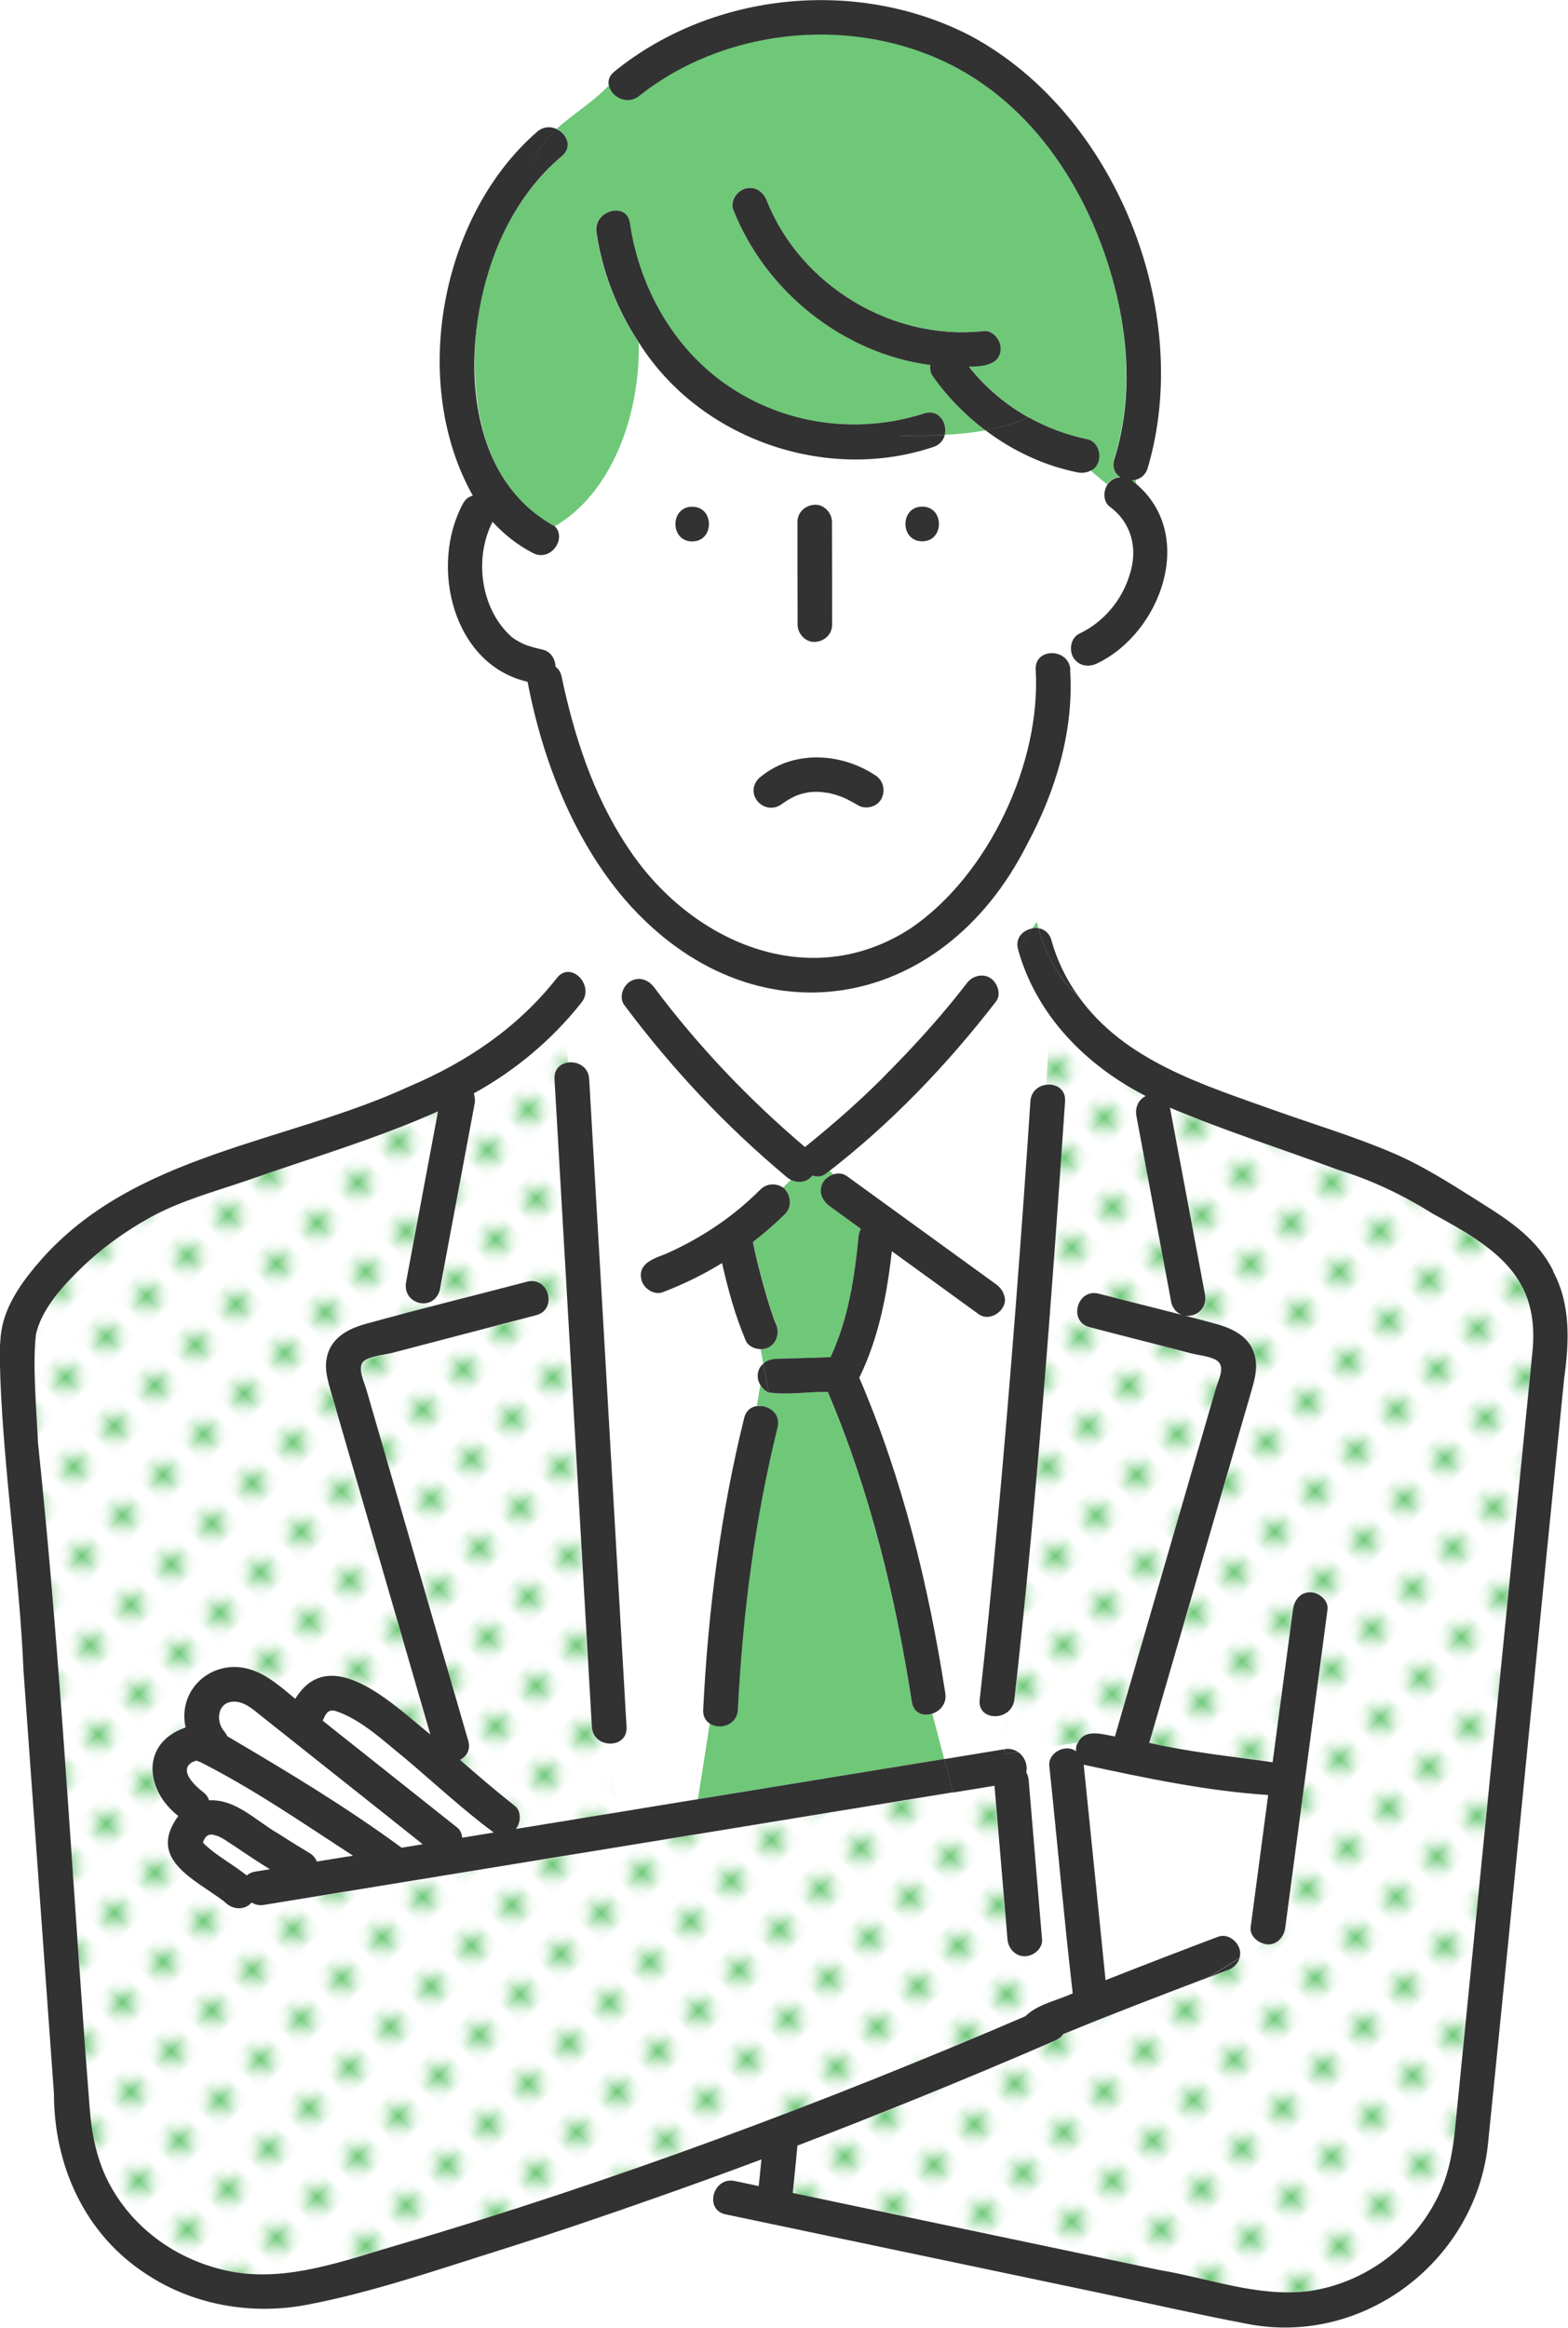 <?xml version="1.0" encoding="UTF-8"?>
<svg id="Layer_2" data-name="Layer 2" xmlns="http://www.w3.org/2000/svg" xmlns:xlink="http://www.w3.org/1999/xlink" viewBox="0 0 127.08 188.57">
  <defs>
    <style>
      .cls-1 {
        fill: #fff;
      }

      .cls-2 {
        fill: #6ec878;
      }

      .cls-3 {
        fill: none;
      }

      .cls-4 {
        fill: url(#_新規パターン_2);
      }

      .cls-5 {
        fill: #323232;
      }
    </style>
    <pattern id="_新規パターン_2" data-name="新規パターン 2" x="0" y="0" width="4.98" height="5.18" patternTransform="translate(2026.13 -2954.21) rotate(-45) scale(.93)" patternUnits="userSpaceOnUse" viewBox="0 0 4.98 5.18">
      <g>
        <rect class="cls-3" x="0" width="4.98" height="5.18"/>
        <rect class="cls-1" x="0" y="0" width="4.98" height="5.18"/>
        <circle class="cls-2" cx="2.49" cy="2.59" r="1.06"/>
      </g>
    </pattern>
  </defs>
  <g id="_ガイド" data-name="ガイド">
    <g>
      <path class="cls-1" d="M28.55,150.27c-4.04-2.62-8.03-5.37-12.33-7.55-.1-.04-.23-.06-.32-.12-.01,0-.02.01-.06.02.24-.05-.25.13-.18.08-1.29.67.18,1.99.87,2.51.23.19.35.4.42.62,2.18-.11,3.8,1.66,5.57,2.67.86.55,1.72,1.09,2.59,1.61.27.16.46.41.58.68l2.93-.48s-.05-.03-.07-.05Z"/>
      <polygon class="cls-2" points="18.16 154.03 18.17 154.04 18.17 154.05 18.16 154.03"/>
      <path class="cls-1" d="M29.28,141.88c2.6,2.06,5.19,4.12,7.79,6.18.25.2.37.5.4.82.85-.14,1.7-.28,2.55-.42-2.51-1.86-4.81-4.01-7.2-6.03-1.73-1.39-3.58-3.17-5.69-3.84-.58-.09-.72.27-.97.81,1.04.83,2.09,1.66,3.13,2.48Z"/>
      <path class="cls-1" d="M21.16,150.97c-.97-.6-1.9-1.27-2.86-1.89-.43-.27-.63-.36-1.08-.46-.07,0-.18,0-.21,0,0,0,0,0,.01,0-.02,0-.09.03-.13.04-.03.02-.08.04-.1.06-.04.04-.09.09-.13.13-.04.04-.09.16-.14.23-.03.07-.04.12-.06.19.24.26.51.48.79.7.89.69,1.87,1.25,2.76,1.96.47-.42,1.29-.36,1.89-.51-.24-.15-.49-.3-.73-.45Z"/>
      <path class="cls-2" d="M18.23,154.09s-.04-.03-.06-.04c.02.03.08.07.13.11.02,0,.03,0-.07-.07Z"/>
      <path class="cls-2" d="M16.65,148.84c.1-.11.04-.05,0,0h0Z"/>
      <path class="cls-1" d="M18.42,140.65c4.82,2.83,9.64,5.73,14.13,9.03.57-.09,1.14-.19,1.71-.28-4.45-3.54-8.91-7.06-13.36-10.61-.63-.53-1.46-1.12-2.33-.89-1.01.27-1,1.68-.4,2.35.12.13.19.26.25.4Z"/>
      <path class="cls-2" d="M84.15,75.19c-.05-.17-.08-.35-.13-.53l-.35.54c.16-.03.32-.04.48-.01Z"/>
      <path class="cls-1" d="M101.37,156.11c.47-3.56.95-7.13,1.42-10.69-5.01-.31-10.06-1.4-14.95-2.45.6,5.81,1.18,11.63,1.77,17.45,3.03-1.2,6.08-2.37,9.13-3.52.99-.36,2.06.78,1.72,1.73l1.92-1.19c-.57-.18-1.09-.71-1.01-1.33Z"/>
      <path class="cls-2" d="M75.58,138.81c-.7.25-1.53.02-1.69-.92-1.34-8.6-3.39-17.11-6.81-25.13-1.58-.03-3.23.27-4.79.04l.09.45-.09-.45c-.29-.12-.52-.34-.68-.61l-.28,1.71c.89-.14,1.96.57,1.67,1.72-1.86,7.53-2.84,15.14-3.22,22.87-.06,1.27-1.47,1.64-2.27,1.13l-.96,6.13c6.66-1.09,13.31-2.17,19.97-3.26l-.96-3.68Z"/>
      <path class="cls-1" d="M56.98,138.5c.4-7.98,1.41-15.86,3.32-23.62.15-.6.57-.91,1.03-.98l.28-1.71c-.35-.54-.26-1.31.24-1.72l-.22-1.19c-.49-.01-1-.25-1.19-.69-.86-2.01-1.44-4.14-1.92-6.28-1.52.93-3.13,1.72-4.81,2.36-.76.29-1.67-.38-1.75-1.14l-3.14,2.36c.65,11.33,1.31,22.67,1.96,34,.06.96-.71,1.4-1.45,1.34l.76,5.57c2.16-.35,4.31-.7,6.47-1.06l.96-6.13c-.34-.22-.57-.59-.54-1.13Z"/>
      <path class="cls-4" d="M41.86,86.35c-1.1.83-2.26,1.55-3.45,2.22.08.26.12.54.07.82-.95,5.06-1.89,10.11-2.84,15.17-.54,1.75-3.08,1.1-2.71-.75.86-4.59,1.72-9.19,2.58-13.78-5.02,2.23-10.3,3.77-15.48,5.6-2.65.91-5.41,1.64-7.88,3.01-2.17,1.2-4.18,2.69-5.93,4.45-1.36,1.37-2.87,3.08-3.3,5.02-.28,2.57.06,6.06.17,8.78,1.89,17.87,2.78,35.85,4.18,53.78.16,2.25.59,4.42,1.7,6.42,2.03,3.67,5.66,6.13,9.75,6.92,4.62.89,9.36-.95,13.74-2.21,17.17-5.05,34.35-11.46,50.68-18.48.06-.07.14-.13.21-.2l-.08-4.66c-.87.16-1.57-.55-1.63-1.38-.35-4.14-.7-8.28-1.05-12.41-1.12.18-2.24.37-3.36.55l.1.39-.1-.39c-11.77,1.92-23.55,3.84-35.32,5.77-6.84,1.12-13.68,2.23-20.52,3.35-.39.06-.73-.02-1.01-.19-.54.65-1.53.59-2.1.02-.03-.01-.11-.06-.13-.11-2.4-1.82-6.28-3.41-3.71-6.92-2.71-2.11-3.06-5.92.59-7.17-.72-3.28,2.44-5.79,5.53-4.6,1.24.45,2.32,1.42,3.36,2.28,2.88-4.7,8.18.69,10.95,2.89-2.68-9.23-5.36-18.47-8.04-27.7-.25-.88-.53-1.78-.38-2.7.28-1.69,1.67-2.45,3.2-2.87,4.33-1.2,8.7-2.27,13.05-3.41,1.75-.46,2.49,2.25.75,2.71-3.9,1.02-7.8,2.04-11.7,3.06-.56.15-1.87.26-2.31.69-.51.5.05,1.62.23,2.23,2.76,9.5,5.52,19,8.27,28.5.21.73-.15,1.28-.67,1.55,1.46,1.26,2.92,2.52,4.44,3.72.56.44.5,1.35.09,1.87,2.76-.45,5.52-.9,8.28-1.35l-.76-5.57c-.66-.05-1.31-.5-1.36-1.34-1.01-17.5-2.02-34.99-3.03-52.49-.05-.81.49-1.25,1.11-1.33l-.31-3.24c-1.18,1.28-2.47,2.46-3.88,3.52Z"/>
      <path class="cls-1" d="M63.77,95.34c-4.93-4.11-9.33-8.8-13.17-13.94-.5-.68-.02-1.77.72-2.02l-2.48-2.57c-.5.9-1.04,1.78-1.63,2.62.89,1.26-.7,2.48-1.46,3.39l.31,3.24c.76-.1,1.65.34,1.7,1.33.36,6.16.71,12.32,1.07,18.49l3.14-2.36c-.21-1.3,1.24-1.64,2.12-2.02,1.22-.54,2.39-1.18,3.51-1.9,1.51-.97,2.74-1.97,4.05-3.27.48-.48,1.25-.51,1.8-.12l.67-.67c-.12-.06-.23-.13-.33-.22Z"/>
      <path class="cls-2" d="M66.93,95.09c-.31.24-.71.25-1.08.14-.42.57-1.18.63-1.74.33l-.67.67c.73.42.77,1.54.19,2.11-.82.81-1.69,1.56-2.6,2.26.38,1.95,1.38,5.5,1.84,6.58.47.93-.12,2.14-1.23,2.1l.22,1.19c.43-.42,1.05-.4,1.6-.41,1.28-.04,2.57-.08,3.85-.12,1.43-3.07,1.94-6.42,2.27-9.75.02-.23.09-.45.19-.64-.85-.62-1.71-1.24-2.56-1.86-1.02-.66-.88-2.22.35-2.56l-.31-.3c-.11.08-.21.17-.32.26Z"/>
      <path class="cls-1" d="M82.52,76.95l-1.81,2.76c.26.44.33,1.01.02,1.42-3.91,5.07-8.42,9.78-13.49,13.71l.31.3c.36-.11.76-.08,1.07.14,4.03,2.92,8.07,5.85,12.1,8.77.32.23.55.55.65.9l.95.76c.43-5.5.82-10.99,1.18-16.49.05-.82.66-1.26,1.3-1.33l.26-5.65c-1.12-1.58-2-3.33-2.55-5.27Z"/>
      <path class="cls-4" d="M122.96,103.5c-1.54-2.39-4.47-3.75-6.85-5.17-2.39-1.51-4.93-2.72-7.64-3.54-4.54-1.69-9.18-3.15-13.64-5.04.94,5.03,1.88,10.06,2.83,15.09.38,1.84-2.16,2.5-2.71.75-.95-5.06-1.89-10.11-2.84-15.17-.12-.66.15-1.32.76-1.61-3.08-1.56-5.83-3.82-7.8-6.57l-.26,5.65c.77-.09,1.57.35,1.51,1.33-1.1,16.18-2.29,32.37-4.11,48.48-.05.47-.29.81-.61,1.04l-.19,2.97c.42-.08.81.02,1.1.23l4.86-.75c.57-1.18,1.99-.68,3-.51,2.72-9.38,5.45-18.76,8.17-28.15.2-.69.82-1.82.1-2.3-.54-.36-1.44-.42-2.07-.58-2.75-.71-5.51-1.41-8.26-2.13-1.75-.46-1-3.16.75-2.71,3.17.83,6.35,1.58,9.51,2.45,1.52.42,2.92,1.17,3.2,2.87.15.92-.13,1.82-.38,2.7-2.74,9.46-5.49,18.92-8.24,28.37,3.59.8,6.54,1.07,10,1.57.55-4.12,1.1-8.25,1.65-12.37.1-.75.56-1.41,1.4-1.4.69,0,1.5.65,1.4,1.4-1.14,8.57-2.28,17.14-3.42,25.72-.08.89-.86,1.66-1.8,1.33l-1.92,1.19c-.32,1.04-1.65,1.16-2.52,1.56l-2.21,1.37,2.21-1.37c-3.87,1.47-7.74,2.95-11.56,4.52-.06.03-.13.06-.2.08-.24.45-.91.61-1.37.83-6.66,2.87-13.39,5.6-20.17,8.2-.13,1.28-.26,2.56-.38,3.84,9.91,2.08,19.81,4.16,29.71,6.24,4.03.68,7.99,2.22,12.13,1.71,6.51-.87,11.58-6.66,11.83-13.18,1.04-10.46,2.08-20.93,3.13-31.39,1.04-10.42,2.07-20.83,3.11-31.25.22-2.23.03-4.35-1.22-6.3Z"/>
      <path class="cls-1" d="M83.17,143.55c.11.2.18.42.2.66.36,4.29.72,8.57,1.08,12.86.06.68-.55,1.27-1.18,1.38l.08,4.66c1.01-.82,2.43-1.09,3.6-1.64-.7-6.14-1.25-12.3-1.9-18.44-.09-1.07,1.36-1.8,2.17-1.17-.03-.25,0-.49.15-.69l-4.86.75c.53.37.8,1.06.66,1.62Z"/>
      <path class="cls-1" d="M81.6,138.73c-.87.62-2.35.28-2.2-1.04.52-4.63.98-9.26,1.4-13.9.55-6.02,1.06-12.05,1.53-18.09l-.95-.76c.36,1.09-1.1,2.21-2.06,1.52-2.35-1.7-4.7-3.4-7.05-5.11-.4,3.55-1.06,7-2.64,10.25,3.51,8.15,5.61,16.79,6.97,25.54.14.84-.39,1.44-1.02,1.66l.96,3.68c1.62-.27,3.25-.53,4.87-.8l.19-2.97Z"/>
      <path class="cls-1" d="M53.03,79.99c3.56,4.76,7.68,9.09,12.22,12.93,2.46-1.98,4.85-4.08,7.04-6.36,2.13-2.17,4.17-4.44,6.03-6.85.57-.84,1.87-.97,2.4,0l1.81-2.76c-.31-.95.38-1.64,1.15-1.75l.35-.54c-.53-2.06-.75-4.25-.77-6.29-6.93,13.77-22.35,16.26-32.56,4.51-.54,1.38-1.16,2.68-1.86,3.93l2.48,2.57c.64-.24,1.3.06,1.71.6Z"/>
      <path class="cls-1" d="M59.57,176.68c.65.14,1.29.27,1.94.41.07-.72.14-1.44.22-2.16-2.77,1.04-5.55,2.04-8.34,3.03l4.46.47c-.16-.88.56-1.99,1.73-1.74Z"/>
      <path class="cls-1" d="M87.47,51.32c2.82-1.35,4.9-4.64,4.22-7.75-.27-1.05-.83-1.8-1.78-2.55-.52-.41-.5-1.24-.17-1.77-.44-.33-.87-.72-1.34-1.11-.31.17-.69.22-1.06.15-2.74-.55-5.27-1.75-7.47-3.41-1.11.21-2.21.31-3.32.37-.11.42-.4.8-.93.97-8.71,2.93-18.94-.65-23.85-8.44.11,5.91-2.22,12.21-6.81,14.86,1,.97-.3,2.92-1.77,2.17-1.24-.63-2.34-1.51-3.27-2.53-1.52,2.98-.95,7.1,1.56,9.34.04.02.21.15.21.15.24.15.48.28.74.41.5.21,1.04.35,1.57.46.62.14,1.02.76,1.02,1.38.23.16.41.42.49.78,1.77,9.05,6.36,18.93,15.7,22.09,4.27,1.43,8.88.73,12.65-1.71,5.94-4.07,9.94-12.31,10.11-19.45-.21.11-.44.18-.72.18.28,0,.52-.07.72-.18,0-.48,0-.97-.03-1.46-.08-1.2,1.14-1.59,2-1.2.24-.31.53-.59.88-.81.07-.4.29-.76.66-.94ZM66.03,40.88c.76-.03,1.4.67,1.4,1.4,0,.35,0,.7,0,1.05,0,2.42,0,4.84.01,7.26,0,.79-.64,1.37-1.4,1.4-.76.03-1.4-.67-1.4-1.4,0-.35,0-.7,0-1.05,0-2.42,0-4.84-.01-7.26,0-.79.64-1.37,1.4-1.4ZM56.1,43.85c-1.81,0-1.81-2.81,0-2.81s1.81,2.81,0,2.81ZM71.42,64.71c-.35.66-1.29.89-1.92.5-.37-.23-.75-.44-1.15-.61-.5-.2-1.16-.39-1.66-.44-.39-.04-.75-.04-1.15,0-.37.06-.73.15-1.08.29-.25.12-.52.25-.75.41-.04.03-.45.33-.25.16-1.42,1.22-3.25-.65-1.99-1.99,1.37-1.08,2.96-1.74,4.73-1.72,1.55,0,6.4,1.13,5.21,3.39ZM74.74,43.85c-1.81,0-1.81-2.81,0-2.81s1.81,2.81,0,2.81Z"/>
      <path class="cls-2" d="M45.55,12.63c-5.58,4.79-7.82,12.77-6.86,19.92.53,4.12,2.47,8.12,6.27,10.08,4.59-2.65,6.92-8.95,6.81-14.86-1.78-2.68-2.98-5.74-3.45-8.95-.26-1.77,2.45-2.53,2.71-.75.76,5.17,3.5,10.08,7.83,13.1,4.67,3.25,10.62,4.07,16.01,2.32,1.19-.39,1.91.79,1.67,1.74,1.11-.06,2.21-.16,3.32-.37-1.64-1.24-3.1-2.72-4.29-4.42-.18-.26-.23-.57-.18-.88-7.05-.93-13.33-5.91-15.97-12.57-.28-.7.31-1.55.98-1.73.79-.21,1.45.27,1.73.98,2.74,6.9,10.2,11.39,17.56,10.57.75-.08,1.41.71,1.4,1.4-.02,1.38-1.52,1.48-2.57,1.48,1.32,1.68,2.97,3.06,4.82,4.1.28-.12.56-.23.84-.37-.28.14-.56.25-.84.37,1.47.82,3.06,1.43,4.74,1.77,1.18.24,1.38,2.07.31,2.56.47.39.9.78,1.34,1.11.23-.37.66-.59,1.05-.6-.43-.29-.7-.8-.49-1.46,1.35-4.3,1.22-8.92.19-13.28-1.86-7.89-6.57-15.53-14.13-19.01-7.87-3.62-17.79-2.53-24.58,2.87-.97.77-2.22.06-2.44-.82-1.24,1.32-2.89,2.31-4.21,3.5.81.39,1.28,1.45.41,2.18Z"/>
      <path class="cls-2" d="M91.89,39.03c.07.05.12.11.18.17,0-.11,0-.23-.02-.35-.11.03-.23.05-.35.05.06.04.13.08.18.13Z"/>
      <path class="cls-5" d="M67.03,64.21c.45.09.9.23,1.33.4.4.18.78.39,1.15.61.63.39,1.57.16,1.92-.5.36-.69.16-1.51-.5-1.92-2.85-1.88-6.77-2.05-9.43.25-1.27,1.33.56,3.21,1.99,1.99-.2.16.2-.14.25-.16.23-.15.5-.29.75-.41.35-.14.71-.23,1.08-.29.4-.05.76-.05,1.15,0-.05,0,.28.04.33.05Z"/>
      <path class="cls-5" d="M50.78,139.9c-.65-11.33-1.31-22.67-1.96-34l-2.09,1.56,2.09-1.56c-.36-6.16-.71-12.32-1.07-18.49-.1-1.8-2.91-1.81-2.81,0,1.01,17.5,2.02,34.99,3.03,52.49.05.85.7,1.29,1.36,1.34l-.29-2.11.29,2.11c.74.06,1.5-.38,1.45-1.34Z"/>
      <path class="cls-5" d="M83.51,89.21c-.36,5.5-.76,11-1.18,16.49l1.08.87-1.08-.87c-.47,6.03-.97,12.06-1.53,18.09-.42,4.64-.88,9.27-1.4,13.9-.15,1.32,1.33,1.66,2.2,1.04l.18-2.83-.18,2.83c.31-.22.55-.57.61-1.04,1.81-16.12,3.01-32.3,4.11-48.48.12-1.8-2.69-1.8-2.81,0Z"/>
      <path class="cls-5" d="M85.21,76.16c-.16-.59-.59-.89-1.06-.97.63,2.17,1.67,4.14,3.28,5.56-1-1.38-1.75-2.91-2.22-4.59Z"/>
      <path class="cls-5" d="M82.51,76.91s.01.03.02.05l1.15-1.75c-.75.12-1.43.76-1.17,1.7Z"/>
      <path class="cls-5" d="M125.89,102.96c-1.27-2.53-3.43-4-5.76-5.46-2.29-1.44-4.63-2.97-7.13-4.05-3.17-1.37-6.55-2.37-9.81-3.54-5.73-2.05-12.05-3.98-15.76-9.16-1.61-1.41-2.64-3.39-3.28-5.56-.16-.03-.32-.02-.48.01l-1.15,1.75c1.49,5.32,5.5,9.36,10.34,11.84-.61.29-.88.95-.76,1.61.95,5.06,1.89,10.11,2.84,15.17.54,1.75,3.09,1.1,2.71-.75-.94-5.03-1.88-10.06-2.83-15.09,4.46,1.89,9.1,3.35,13.64,5.04,2.7.82,5.25,2.04,7.64,3.54,5.01,2.74,8.83,5.06,8.07,11.47-2.08,20.88-4.16,41.76-6.24,62.64-.19,1.92-.53,3.79-1.4,5.54-2,4.07-5.93,6.99-10.44,7.64-4.14.51-8.1-1.04-12.13-1.71-9.9-2.08-19.81-4.16-29.71-6.24.13-1.28.26-2.56.38-3.84,6.78-2.59,13.51-5.33,20.17-8.2.46-.22,1.12-.38,1.37-.83.06-.03.14-.06.2-.08,3.83-1.58,7.7-3.05,11.56-4.52l2.52-1.56c.34-.95-.73-2.09-1.72-1.73-3.05,1.15-6.09,2.32-9.13,3.52-.59-5.82-1.17-11.63-1.77-17.45,4.89,1.05,9.93,2.13,14.95,2.45-.33,2.49-.66,4.98-.99,7.47-.14,1.08-.29,2.15-.43,3.23-.08.62.44,1.15,1.01,1.33l.84-.52-.84.52c.94.32,1.72-.44,1.8-1.33,1.14-8.57,2.28-17.14,3.42-25.72.1-.76-.72-1.4-1.4-1.4-.84,0-1.3.66-1.4,1.4-.55,4.12-1.1,8.25-1.65,12.37-3.46-.5-6.41-.77-10-1.57,2.74-9.46,5.49-18.92,8.24-28.37.25-.88.53-1.78.38-2.7-.27-1.7-1.67-2.45-3.2-2.87-3.15-.87-6.34-1.62-9.51-2.45-1.75-.46-2.5,2.25-.75,2.71,2.75.72,5.51,1.41,8.26,2.13.63.16,1.53.22,2.07.58.72.48.1,1.61-.1,2.3-2.72,9.38-5.45,18.76-8.17,28.15-1.01-.17-2.44-.67-3,.51l1.49-.23-1.49.23c-.14.2-.17.44-.15.69-.82-.63-2.27.09-2.17,1.17.65,6.14,1.19,12.31,1.9,18.44-1.17.54-2.58.81-3.6,1.64l.05,3.1-.05-3.1c-.07.06-.15.12-.21.2-16.33,7.02-33.51,13.43-50.68,18.48-4.39,1.27-9.12,3.1-13.74,2.21-4.09-.79-7.72-3.25-9.75-6.92-1.11-2-1.53-4.17-1.7-6.42-1.4-17.93-2.29-35.91-4.18-53.78-.12-2.72-.45-6.22-.17-8.78.43-1.94,1.94-3.65,3.3-5.02,1.75-1.76,3.77-3.25,5.93-4.45,2.46-1.36,5.22-2.1,7.88-3.01,5.18-1.82,10.45-3.36,15.48-5.6-.86,4.59-1.72,9.19-2.58,13.78-.37,1.84,2.16,2.5,2.71.75.95-5.06,1.89-10.11,2.84-15.17.05-.28.01-.56-.07-.82,3.36-1.84,6.35-4.35,8.73-7.36.46-.58.38-1.26.06-1.77-1.41,2-3.08,3.83-5.13,5.47,2.05-1.64,3.72-3.47,5.13-5.47-.45-.71-1.4-1.05-2.05-.22-3.17,4.03-7.3,6.81-11.99,8.8-9.98,4.6-22.25,5.4-29.87,14.09-1.3,1.48-2.64,3.29-3.08,5.25-.31,1.41-.2,2.95-.17,4.38.32,7.93,1.54,15.75,1.88,23.69.82,11.38,1.64,22.76,2.46,34.14,0,5.87,2.5,11.44,7.52,14.67,3.8,2.51,8.52,3.31,12.97,2.47,5.11-.97,10.17-2.7,15.12-4.26,4.49-1.41,8.95-2.92,13.39-4.49l-2.12-.22,2.12.22c2.79-.98,5.57-1.99,8.34-3.03-.07.72-.14,1.44-.22,2.16-.65-.14-1.29-.27-1.94-.41-1.17-.25-1.89.86-1.73,1.74l6.96.73-6.96-.73c.08.45.39.84.98.96,10.3,2.16,20.61,4.33,30.91,6.49,3.75.79,7.5,1.65,11.26,2.36,9.58,1.95,18.85-5.22,19.66-14.91,2.09-20.55,4.07-41.12,6.14-61.67.41-2.94.55-6.01-.92-8.7Z"/>
      <path class="cls-5" d="M99.49,159.61c.47-.18.83-.53.97-.98l-2.52,1.56c.52-.2,1.03-.39,1.55-.59Z"/>
      <path class="cls-5" d="M18.17,154.05s0,0,0,0c.02.05.09.1.13.11-.05-.04-.11-.08-.13-.11Z"/>
      <path class="cls-5" d="M76.53,142.49c-6.66,1.09-13.31,2.17-19.97,3.26l-.45,2.88.45-2.88c-2.16.35-4.31.7-6.47,1.06l.36,2.63-.36-2.63c-2.76.45-5.52.9-8.28,1.35.4-.52.47-1.43-.09-1.87-1.52-1.2-2.98-2.46-4.44-3.72.52-.27.88-.82.67-1.55-2.76-9.5-5.52-19-8.27-28.5-.18-.61-.73-1.73-.23-2.23.44-.43,1.75-.54,2.31-.69,3.9-1.02,7.8-2.04,11.7-3.06,1.75-.46,1.01-3.17-.75-2.71-4.35,1.14-8.72,2.21-13.05,3.41-1.52.42-2.92,1.18-3.2,2.87-.15.92.13,1.82.38,2.7,2.68,9.23,5.36,18.47,8.04,27.7-2.77-2.19-8.08-7.59-10.95-2.89-1.04-.86-2.12-1.83-3.36-2.28-3.09-1.19-6.24,1.33-5.53,4.6-3.65,1.26-3.3,5.06-.59,7.17-2.57,3.52,1.31,5.1,3.71,6.92,0,0,0,0,0-.01,0,0,0,0,0,.01.05.04.18.13.13.11.57.57,1.56.62,2.1-.02.28.17.61.26,1.01.19,6.84-1.12,13.68-2.23,20.52-3.35,11.77-1.92,23.55-3.84,35.32-5.77l-.7-2.71ZM20.66,151.62c-.28.05-.5.16-.66.31-.88-.71-1.86-1.27-2.76-1.96-.27-.22-.55-.44-.79-.7.02-.07.03-.12.06-.19.05-.07.1-.19.14-.23.04-.05.09-.09.13-.13.03-.01.07-.04.1-.06.04-.01.1-.04.13-.04,0,0,0,0-.01,0,.03,0,.14,0,.21,0,.46.09.65.19,1.08.46,1.2.78,2.36,1.61,3.59,2.34-.41.07-.82.13-1.23.2ZM16.65,148.84c.04-.05.1-.11,0,0h0ZM28.2,150.39c-.84.14-1.68.27-2.52.41-.11-.28-.31-.52-.58-.68-.87-.52-1.74-1.06-2.59-1.61-1.77-1.01-3.39-2.78-5.57-2.67-.06-.22-.19-.43-.42-.62-.68-.52-2.15-1.84-.87-2.51-.08.05.41-.13.18-.08.04,0,.05-.01.06-.02.09.06.22.08.32.12,4.33,2.19,8.34,4.96,12.4,7.6-.14.02-.28.04-.41.07ZM32.55,149.68c-4.49-3.3-9.31-6.2-14.13-9.03-.06-.14-.14-.27-.25-.4-.61-.67-.61-2.07.4-2.35.88-.24,1.7.36,2.33.89,4.45,3.54,8.91,7.06,13.36,10.61-.57.09-1.14.19-1.71.28ZM37.46,148.87c-.03-.32-.15-.62-.4-.82-3.64-2.89-7.28-5.78-10.91-8.66.25-.54.39-.9.97-.81,2.12.67,3.96,2.45,5.69,3.84,2.39,2.02,4.69,4.16,7.2,6.03-.85.14-1.7.28-2.55.42Z"/>
      <path class="cls-5" d="M82.51,141.93c-.29-.2-.68-.31-1.1-.23l-.03.4,1.13-.17Z"/>
      <path class="cls-5" d="M84.45,157.07c-.36-4.29-.72-8.57-1.08-12.86-.02-.24-.09-.46-.2-.66.14-.57-.13-1.26-.66-1.62l-1.13.17-.2,3.09.2-3.09-.4.06.4-.06.03-.4c-1.62.27-3.25.53-4.87.8l.7,2.71c1.12-.18,2.24-.37,3.36-.55.35,4.14.7,8.28,1.05,12.41.05.83.76,1.54,1.63,1.38l-.07-4.16.07,4.16c.64-.11,1.24-.7,1.18-1.38Z"/>
      <path class="cls-5" d="M78.94,82.41l1.77-2.7c-.54-.97-1.83-.85-2.4,0-1.86,2.41-3.9,4.68-6.03,6.85-2.19,2.28-4.58,4.38-7.04,6.36-4.53-3.84-8.66-8.17-12.22-12.93-.41-.55-1.06-.85-1.71-.6l4.66,4.82-4.66-4.82c-.74.25-1.22,1.34-.72,2.02,3.84,5.14,8.24,9.83,13.17,13.94.61.52,1.56.57,2.08-.12.37.12.77.1,1.08-.14,5.2-3.98,9.81-8.79,13.81-13.97.31-.41.24-.98-.02-1.42l-1.77,2.7Z"/>
      <path class="cls-5" d="M63.63,96.35c-.54-.54-1.45-.54-1.99,0-1.3,1.29-2.54,2.29-4.05,3.27-1.12.72-2.3,1.36-3.51,1.9-.88.38-2.34.72-2.12,2.02l1.93-1.45-1.93,1.45c.09.76.99,1.42,1.75,1.14,1.68-.64,3.29-1.43,4.81-2.36.48,2.14,1.07,4.27,1.92,6.28.19.44.7.68,1.19.69l-.47-2.5.47,2.5c1.12.04,1.71-1.17,1.23-2.1-.47-1.09-1.46-4.62-1.84-6.58.91-.7,1.78-1.45,2.6-2.26.54-.53.53-1.45,0-1.99Z"/>
      <path class="cls-5" d="M62.3,112.8l-.44-2.33c-.5.4-.59,1.18-.24,1.72l.16-.96-.16.96c.16.27.39.49.68.61Z"/>
      <path class="cls-5" d="M81.38,104.94l-2.44-1.95,2.44,1.95c-.09-.35-.33-.67-.65-.9-4.03-2.92-8.07-5.85-12.1-8.77-.61-.45-1.56-.11-1.92.5-.41.71-.11,1.47.5,1.92.85.62,1.71,1.24,2.56,1.86-.1.19-.17.41-.19.64-.33,3.34-.84,6.69-2.27,9.75-1.28.04-2.57.08-3.85.12-.56,0-1.17-.01-1.6.41l.44,2.33c1.56.23,3.2-.07,4.79-.04,3.42,8.03,5.47,16.53,6.81,25.13.16.94.98,1.17,1.69.92l-1.07-4.13,1.07,4.13c.63-.22,1.16-.83,1.02-1.66-1.36-8.75-3.47-17.39-6.97-25.54,1.58-3.25,2.24-6.7,2.64-10.25,2.35,1.7,4.7,3.4,7.05,5.11.97.68,2.43-.44,2.06-1.52Z"/>
      <path class="cls-5" d="M61.34,113.9l-.98,6.02.98-6.02c-.47.07-.89.37-1.03.98-1.92,7.76-2.92,15.64-3.32,23.62-.03.54.2.91.54,1.13l.61-3.93-.61,3.93c.8.52,2.2.14,2.27-1.13.39-7.74,1.36-15.35,3.22-22.87.28-1.15-.78-1.86-1.67-1.72Z"/>
      <path class="cls-5" d="M86.75,54.26c-.12-1.79-2.93-1.81-2.81,0,.44,7.54-3.82,16.61-10.07,20.9-8.3,5.46-18.08,1.09-23.07-6.64-2.74-4.14-4.27-8.91-5.29-13.73-.08-.37-.26-.62-.49-.78,0-.61-.4-1.24-1.02-1.38-.53-.12-1.07-.25-1.57-.46-.25-.12-.5-.25-.74-.41,0,0-.17-.12-.21-.15-2.52-2.24-3.09-6.36-1.56-9.34.93,1.02,2.03,1.89,3.27,2.53,1.46.75,2.77-1.2,1.77-2.17-.88.51-1.84.89-2.89,1.1,1.05-.21,2.01-.59,2.89-1.1-8.02-4.33-7.63-16.4-4.2-23.65,1.16-2.43,2.72-4.6,4.78-6.34.87-.74.4-1.79-.41-2.18-1.21,1.1-2.14,2.38-2.14,4.27,0-1.89.92-3.17,2.14-4.27-.48-.23-1.07-.23-1.58.2-7.88,6.82-10.36,20.38-5.23,29.49-.32.08-.61.28-.81.67-2.71,5.04-.83,13.02,5.25,14.41,1.21,6.37,3.74,12.82,7.92,17.68.26-.66.5-1.33.73-2.02-.23.69-.47,1.36-.73,2.02,10.23,11.75,25.63,9.25,32.56-4.51,0-.1,0-.21,0-.31,0,.1,0,.21,0,.31,2.32-4.29,3.81-9.23,3.49-14.12Z"/>
      <path class="cls-5" d="M72.96,35.3c1.2,0,2.4,0,3.6-.07.24-.95-.48-2.13-1.67-1.74-5.4,1.74-11.34.92-16.01-2.32-4.34-3.01-7.07-7.92-7.83-13.1-.26-1.78-2.97-1.02-2.71.75.47,3.2,1.67,6.27,3.45,8.95-.06-3.1-.79-6.09-2.22-8.38,1.43,2.29,2.16,5.28,2.22,8.38,4.91,7.79,15.14,11.36,23.85,8.44.53-.17.82-.55.93-.97-1.2.06-2.4.07-3.6.07Z"/>
      <path class="cls-5" d="M66.04,52c.76-.03,1.41-.62,1.4-1.4,0-2.42,0-4.84-.01-7.26,0-.35,0-.7,0-1.05,0-.73-.64-1.44-1.4-1.4-.76.03-1.41.62-1.4,1.4,0,2.42,0,4.84.01,7.26,0,.35,0,.7,0,1.05,0,.73.64,1.44,1.4,1.4Z"/>
      <path class="cls-5" d="M56.1,41.05c-1.81,0-1.81,2.81,0,2.81s1.81-2.81,0-2.81Z"/>
      <path class="cls-5" d="M74.74,43.85c1.81,0,1.81-2.81,0-2.81s-1.81,2.81,0,2.81Z"/>
      <path class="cls-5" d="M92.07,39.2c0,.71-.24,1.36-1.33,1.72,1.09-.36,1.33-1.01,1.33-1.72-.11-.11-.23-.22-.36-.29.12,0,.23-.02.35-.05-.09-1.02-.47-2.1.56-2.61-1.03.51-.65,1.59-.56,2.61.41-.11.78-.39.95-.92,3.77-12.69-2.59-28.7-14.3-35.01-9.13-4.76-20.9-3.63-28.91,2.86-.44.35-.55.77-.45,1.17.45-.48.85-1,1.15-1.6-.3.6-.7,1.12-1.15,1.6.21.88,1.47,1.59,2.44.82,6.79-5.4,16.71-6.49,24.58-2.87,7.56,3.48,12.26,11.12,14.13,19.01,1.03,4.36,1.17,8.98-.19,13.28-.21.66.06,1.17.49,1.46-.39,0-.82.23-1.05.6.58.43,1.18.74,1.94.74-.76,0-1.36-.31-1.94-.74-.34.53-.35,1.36.17,1.77,1.84,1.34,2.31,3.49,1.63,5.54-.62,2.04-2.09,3.82-4.07,4.76-.69.32-.86,1.31-.5,1.92.41.7,1.23.83,1.92.5,5.2-2.47,8.08-10.42,3.18-14.55Z"/>
      <path class="cls-5" d="M78.53,29.7c1.05,0,2.56-.1,2.57-1.48,0-.69-.65-1.49-1.4-1.4-7.36.81-14.82-3.67-17.56-10.57-.28-.71-.94-1.19-1.73-.98-.67.18-1.26,1.02-.98,1.73,2.64,6.66,8.92,11.64,15.97,12.57-.05.3,0,.62.18.88,1.19,1.7,2.65,3.18,4.29,4.42,1.16-.22,2.32-.57,3.48-1.06-1.85-1.04-3.5-2.42-4.82-4.1Z"/>
      <path class="cls-5" d="M87,37.17c.53.26.98.61,1.4.96,1.07-.5.87-2.32-.31-2.56-1.67-.34-3.27-.95-4.74-1.77-1.16.5-2.32.84-3.48,1.06,2.2,1.66,4.74,2.86,7.47,3.41.37.07.75.02,1.06-.15-.42-.35-.87-.69-1.4-.96Z"/>
    </g>
  </g>
</svg>